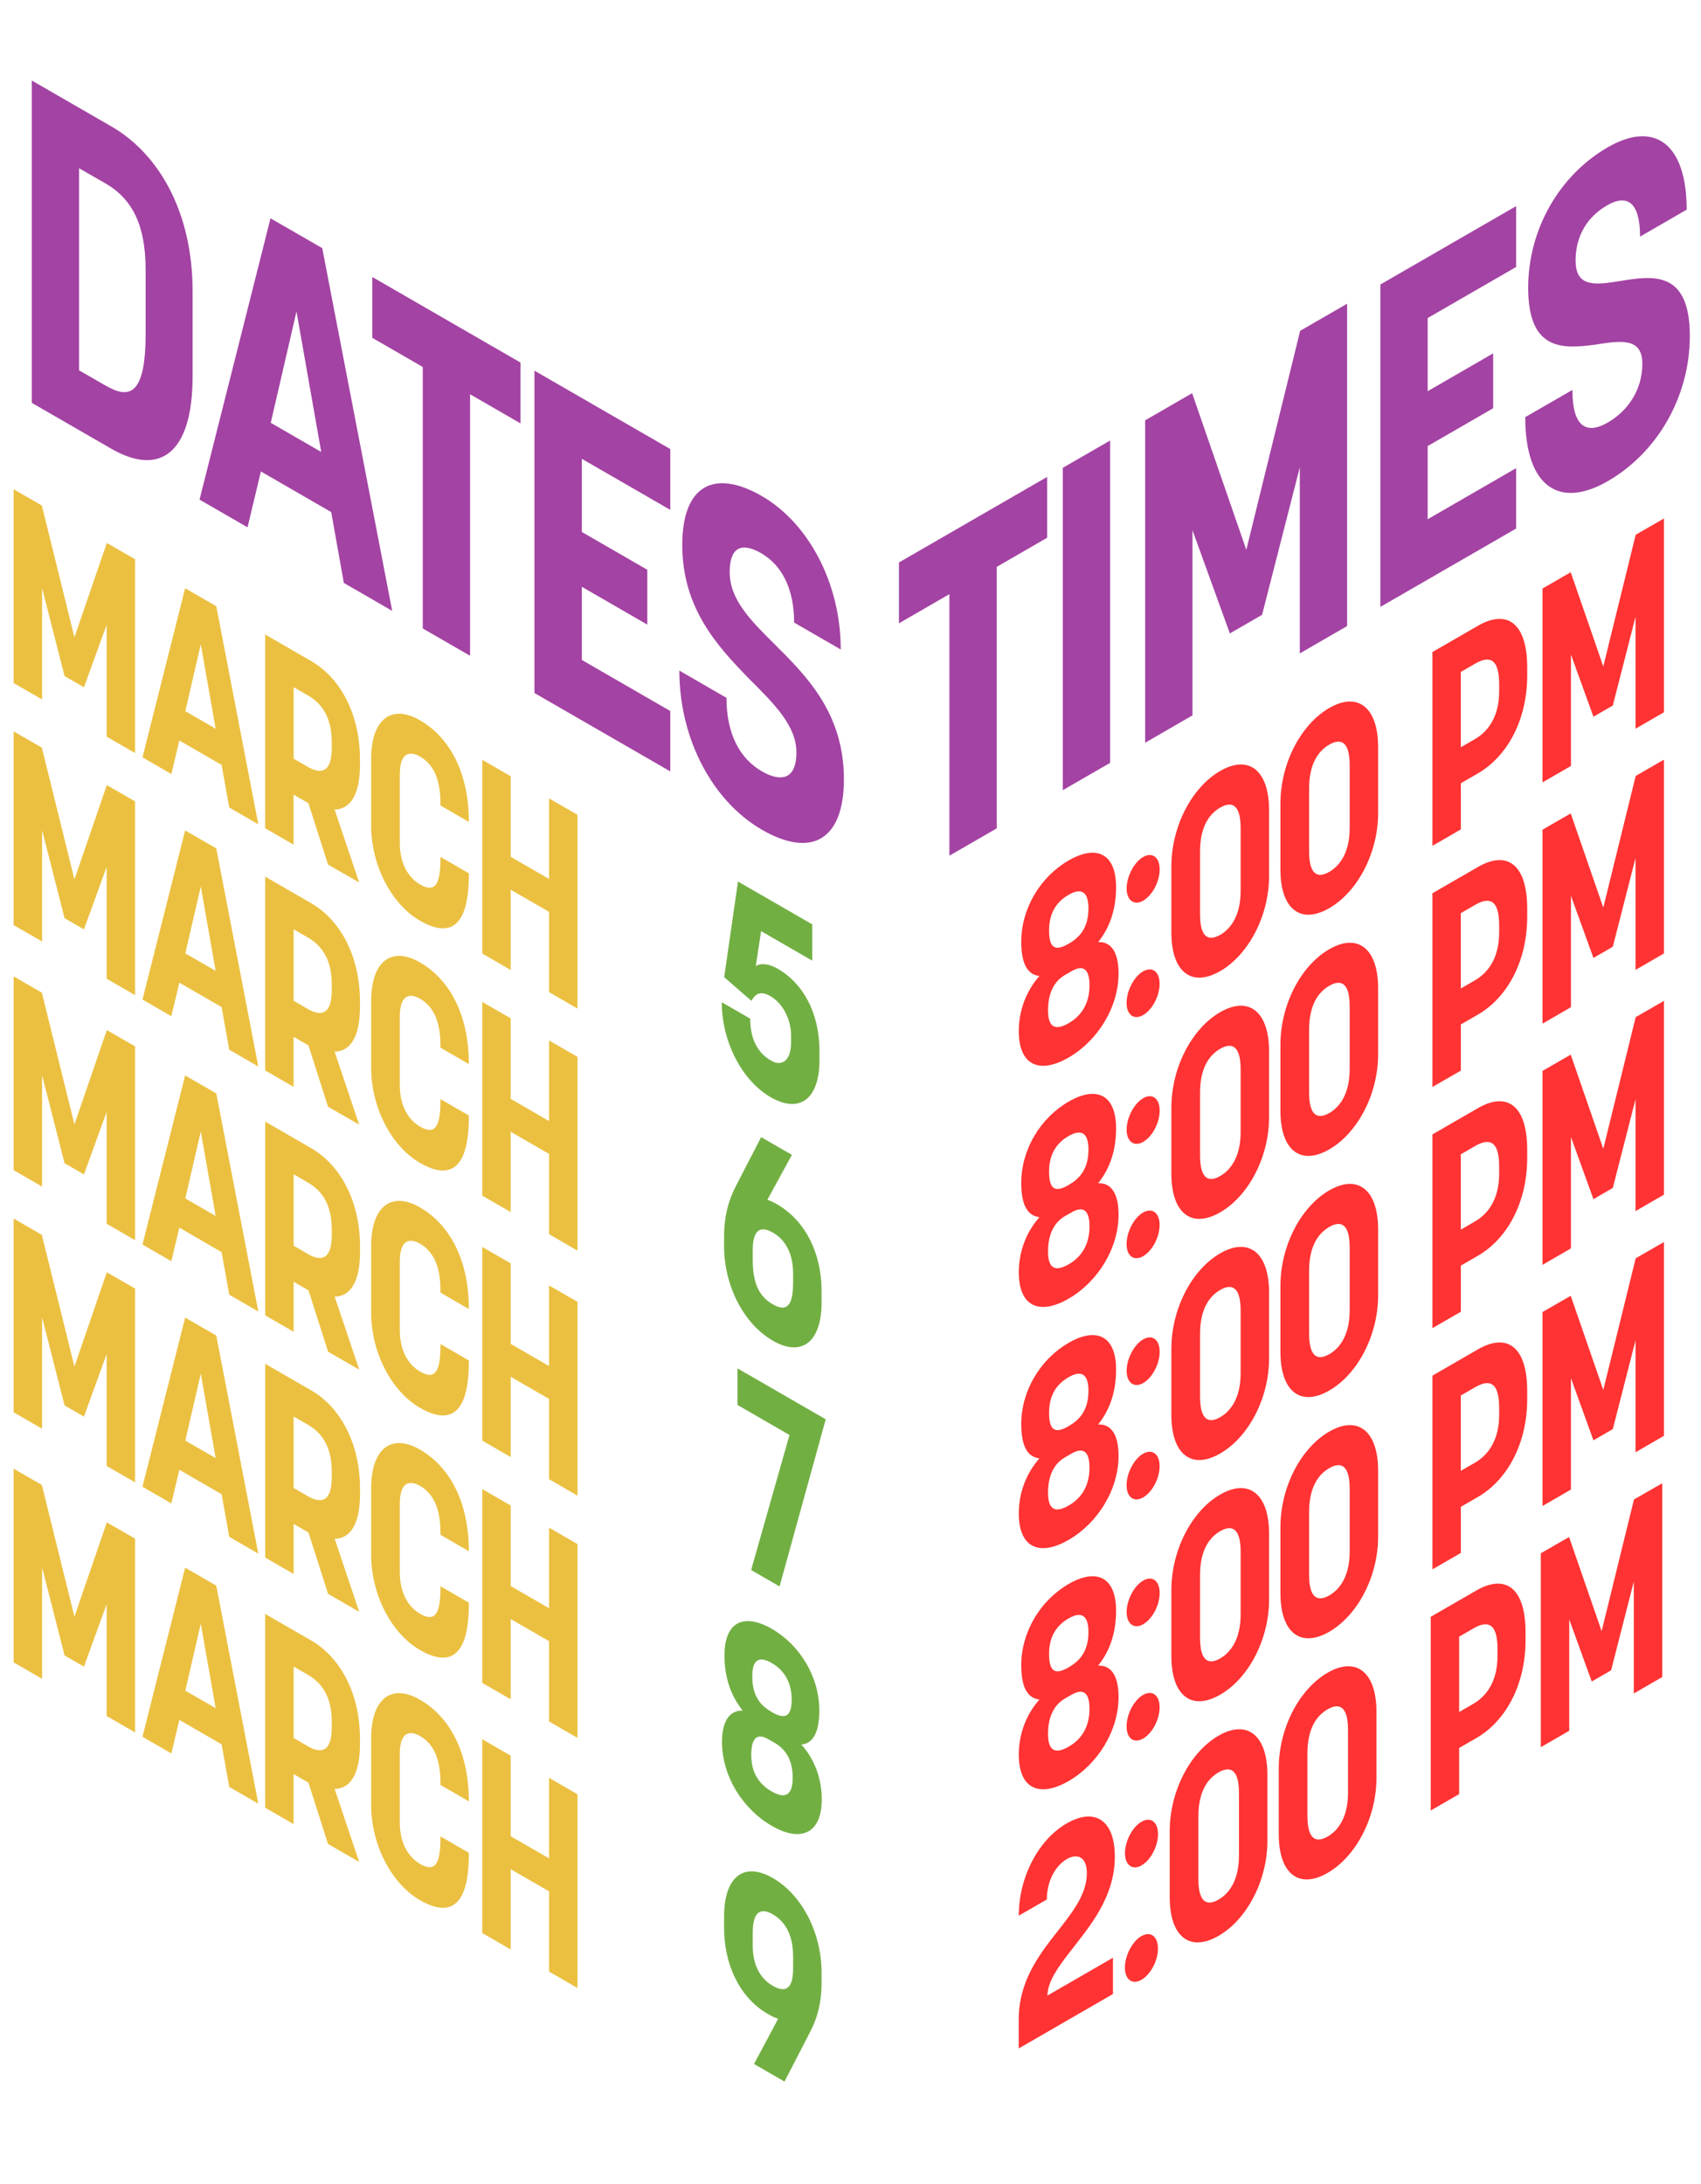 <?xml version="1.0" encoding="UTF-8"?>
<svg id="Layer_2" data-name="Layer 2" xmlns="http://www.w3.org/2000/svg" viewBox="0 0 296.66 380.94">
  <defs>
    <style>
      .cls-1 {
        fill: #a343a3;
      }

      .cls-2 {
        fill: #ebc041;
      }

      .cls-3 {
        fill: #f33;
      }

      .cls-4 {
        fill: #72af43;
      }
    </style>
  </defs>
  <g id="Layer_1-2" data-name="Layer 1">
    <g>
      <path class="cls-1" d="M5.54,14.04l13.88,8.01c8.37,4.83,14.17,15.04,14.17,28.76v14.83c0,13.56-5.8,17.46-14.17,12.63l-13.88-8.01V14.04ZM18.46,67.27c3.95,2.28,6.94,1.93,6.94-9.07v-10.92c0-6.06-1.2-11.93-6.94-15.25l-4.67-2.69v35.25l4.67,2.69Z"/>
      <path class="cls-1" d="M47.17,38.07l9.03,5.21,12.2,63.26-8.43-4.87-2.21-12.36-12.26-7.08-2.33,9.74-8.37-4.83,12.38-49.07ZM56.02,78.82l-4.31-24.5-4.49,19.42,8.79,5.08Z"/>
      <path class="cls-1" d="M73.72,64l-8.79-5.08v-10.61l25.84,14.92v10.61l-8.79-5.08v45.61l-8.25-4.76v-45.61Z"/>
      <path class="cls-1" d="M93.21,64.65l23.69,13.67v10.61l-15.43-8.91v12.76l11.42,6.59v9.57l-11.42-6.6v12.76l15.43,8.91v10.53l-23.69-13.67v-56.22Z"/>
      <path class="cls-1" d="M118.45,116.94l8.25,4.77c0,6.54,2.51,10.7,6.16,12.81,3.47,2,6.04,1.33,6.04-3.29s-3.83-8.43-8.19-12.78c-5.5-5.65-11.72-12.27-11.72-23.43,0-10.29,5.5-13.33,13.88-8.5,8.13,4.7,13.76,15.2,13.76,26.76l-8.13-4.7c0-5.98-2.21-10.05-5.74-12.09-3.53-2.04-5.5-.94-5.5,3.28,0,4.78,3.59,8.37,7.78,12.54,5.56,5.52,12.14,12.03,12.14,23.6,0,10.69-5.74,13.75-14.29,8.81-8.55-4.94-14.41-15.74-14.41-27.78Z"/>
    </g>
    <g>
      <path class="cls-1" d="M165.57,103.63l-8.79,5.08v-10.61l25.84-14.92v10.61l-8.79,5.08v45.61l-8.25,4.76v-45.61Z"/>
      <path class="cls-1" d="M185.36,81.59l8.25-4.76v56.22l-8.25,4.76v-56.22Z"/>
      <path class="cls-1" d="M199.72,73.31l8.19-4.73,9.45,27.32,9.39-38.2,8.19-4.73v56.22l-8.25,4.77v-32.46l-6.58,25.73-5.62,3.25-6.52-18.01v32.3l-8.25,4.77v-56.22Z"/>
      <path class="cls-1" d="M240.74,49.62l23.68-13.67v10.61l-15.43,8.91v12.76l11.42-6.6v9.57l-11.42,6.6v12.76l15.43-8.91v10.53l-23.68,13.67v-56.22Z"/>
      <path class="cls-1" d="M265.98,72.77l8.25-4.76c0,6.54,2.51,7.8,6.16,5.69,3.47-2,6.04-5.64,6.04-10.27s-3.83-4.01-8.19-3.32c-5.5.71-11.72,1.27-11.72-9.9,0-10.29,5.5-19.68,13.88-24.52,8.13-4.7,13.76-.68,13.76,10.88l-8.13,4.7c0-5.98-2.21-7.49-5.74-5.46-3.53,2.04-5.5,5.41-5.5,9.64,0,4.78,3.59,4.23,7.78,3.56,5.56-.9,12.14-1.99,12.14,9.58,0,10.69-5.74,20.38-14.29,25.32-8.55,4.94-14.41.91-14.41-11.14Z"/>
    </g>
    <path class="cls-4" d="M125.88,174.8l4.96,2.86c0,3.93,1.55,6.12,3.67,7.34,1.98,1.14,3.45-.21,3.45-3.09v-1.39c0-2.59-1.33-5.47-3.6-6.78-2.01-1.16-2.8-.08-3.31.82l-4.75-4.13,2.41-16.68,12.95,7.47v6.33l-8.92-5.15-.93,6.12c.4-.39,1.83-.71,3.85.45,4.28,2.47,7.26,7.5,7.26,14.41v1.49c0,6.86-3.49,9.4-8.52,6.49-5.03-2.91-8.52-9.71-8.52-16.57Z"/>
    <g>
      <path class="cls-2" d="M2.37,85.33l4.93,2.84,5.68,22.98,5.65-16.45,4.93,2.84v33.8l-4.96-2.86v-19.51l-3.96,10.9-3.38-1.95-3.92-15.35v19.42l-4.96-2.86v-33.8Z"/>
      <path class="cls-2" d="M32.29,102.6l5.43,3.13,7.33,38.04-5.07-2.93-1.33-7.43-7.37-4.26-1.4,5.85-5.03-2.91,7.44-29.5ZM37.61,127.1l-2.59-14.73-2.7,11.67,5.29,3.05Z"/>
      <path class="cls-2" d="M46.24,110.66l8.05,4.65c5.07,2.93,8.49,9.26,8.49,17.12v.96c0,5.23-1.69,7.75-4.42,7.8l4.28,12.73-5.43-3.13-3.42-10.7-2.59-1.5v8.73l-4.96-2.87v-33.8ZM53.69,133.75c2.16,1.25,4.17,1.16,4.17-3.3v-.96c0-4.65-1.94-6.92-4.17-8.21l-2.48-1.43v12.47l2.48,1.43Z"/>
      <path class="cls-2" d="M64.73,143.96v-11.6c0-6.86,3.49-9.64,8.52-6.73,5.61,3.24,8.52,9.81,8.52,17.62v.1l-4.96-2.87v-.48c0-4.99-1.83-7.05-3.56-8.05-1.73-1-3.52-.79-3.52,3.1v11.99c0,3.98,1.8,6.22,3.52,7.21,2.3,1.33,3.56.57,3.56-4.37v-.43l4.96,2.87v.19c0,8.49-2.81,11.37-8.52,8.07-5.03-2.91-8.52-9.71-8.52-16.62Z"/>
      <path class="cls-2" d="M84.11,132.52l4.96,2.87v14.05l6.69,3.86v-14.05l4.96,2.86v33.8l-4.96-2.87v-14l-6.69-3.86v14l-4.96-2.87v-33.8Z"/>
    </g>
    <path class="cls-4" d="M126.28,217.31v-1.53c0-4.12.97-6.78,2.08-8.96l4.39-8.49,5.36,3.09-4.28,7.84c.58.19,1.11.45,1.69.78,4.89,2.82,7.77,8.46,7.77,15.18v1.92c0,6.9-3.45,9.61-8.49,6.7-5.14-2.97-8.52-9.62-8.52-16.52ZM134.8,227.5c1.94,1.12,3.52.88,3.52-3.67v-1.73c0-3.79-1.58-6-3.52-7.12-2.01-1.16-3.52-.74-3.52,3.05v1.73c0,4.55,1.44,6.54,3.52,7.74Z"/>
    <g>
      <path class="cls-2" d="M2.37,127.56l4.93,2.84,5.68,22.98,5.65-16.45,4.93,2.84v33.8l-4.96-2.87v-19.51l-3.96,10.9-3.38-1.95-3.92-15.35v19.42l-4.96-2.86v-33.8Z"/>
      <path class="cls-2" d="M32.29,144.84l5.43,3.13,7.33,38.04-5.07-2.93-1.33-7.43-7.37-4.26-1.4,5.85-5.03-2.91,7.44-29.5ZM37.61,169.34l-2.59-14.73-2.7,11.67,5.29,3.05Z"/>
      <path class="cls-2" d="M46.24,152.89l8.05,4.65c5.07,2.93,8.49,9.26,8.49,17.12v.96c0,5.23-1.69,7.75-4.42,7.8l4.28,12.73-5.43-3.13-3.42-10.7-2.59-1.49v8.73l-4.96-2.87v-33.8ZM53.69,175.98c2.16,1.25,4.17,1.16,4.17-3.3v-.96c0-4.65-1.94-6.92-4.17-8.21l-2.48-1.43v12.47l2.48,1.43Z"/>
      <path class="cls-2" d="M64.73,186.19v-11.6c0-6.86,3.49-9.64,8.52-6.73,5.61,3.24,8.52,9.81,8.52,17.63v.1l-4.96-2.87v-.48c0-4.99-1.83-7.05-3.56-8.05-1.73-1-3.52-.79-3.52,3.1v11.99c0,3.98,1.8,6.22,3.52,7.21,2.3,1.33,3.56.57,3.56-4.37v-.43l4.96,2.87v.19c0,8.49-2.81,11.37-8.52,8.07-5.03-2.91-8.52-9.71-8.52-16.62Z"/>
      <path class="cls-2" d="M84.11,174.75l4.96,2.86v14.05l6.69,3.86v-14.05l4.96,2.86v33.8l-4.96-2.87v-14l-6.69-3.86v14l-4.96-2.86v-33.8Z"/>
    </g>
    <path class="cls-4" d="M137.68,250.27l-9.06-5.23v-6.38l15.39,8.88-8.05,29.15-4.96-2.86,6.69-23.56Z"/>
    <g>
      <path class="cls-2" d="M2.37,170.29l4.93,2.84,5.68,22.98,5.65-16.45,4.93,2.84v33.8l-4.96-2.86v-19.51l-3.96,10.9-3.38-1.95-3.92-15.35v19.42l-4.96-2.86v-33.8Z"/>
      <path class="cls-2" d="M32.29,187.57l5.43,3.13,7.33,38.04-5.07-2.93-1.33-7.43-7.37-4.26-1.4,5.85-5.03-2.91,7.44-29.5ZM37.61,212.07l-2.59-14.73-2.7,11.68,5.29,3.05Z"/>
      <path class="cls-2" d="M46.25,195.62l8.05,4.65c5.07,2.93,8.49,9.26,8.49,17.12v.96c0,5.23-1.69,7.75-4.42,7.8l4.28,12.73-5.43-3.13-3.42-10.7-2.59-1.5v8.73l-4.96-2.87v-33.8ZM53.69,218.71c2.16,1.25,4.17,1.16,4.17-3.3v-.96c0-4.65-1.94-6.92-4.17-8.21l-2.48-1.43v12.46l2.48,1.43Z"/>
      <path class="cls-2" d="M64.73,228.92v-11.6c0-6.86,3.49-9.64,8.52-6.73,5.61,3.24,8.52,9.81,8.52,17.62v.1l-4.96-2.87v-.48c0-4.99-1.83-7.05-3.56-8.05-1.73-1-3.52-.79-3.52,3.1v11.99c0,3.98,1.8,6.22,3.52,7.21,2.3,1.33,3.56.57,3.56-4.37v-.43l4.96,2.87v.19c0,8.49-2.81,11.37-8.52,8.07-5.03-2.91-8.52-9.71-8.52-16.62Z"/>
      <path class="cls-2" d="M84.11,217.48l4.96,2.86v14.05l6.69,3.86v-14.05l4.96,2.86v33.8l-4.96-2.87v-14l-6.69-3.86v14l-4.96-2.87v-33.8Z"/>
    </g>
    <path class="cls-4" d="M125.92,303.8c0-3.64,1.33-5.51,3.6-5.45-2.05-2.62-3.17-5.71-3.17-9.64,0-5.85,3.38-7.44,8.27-4.62,4.85,2.8,8.27,8.32,8.27,14.22,0,3.88-1.11,5.78-3.13,5.96,2.34,2.6,3.56,5.99,3.56,9.58,0,5.95-3.67,7.52-8.7,4.61-5.14-2.97-8.7-8.72-8.7-14.66ZM134.62,312.46c1.8,1.04,3.63,1.23,3.63-2.41,0-3.12-1.29-5.01-3.13-6.07l-1.15-.66c-1.73-1-2.95-.46-2.95,2.76,0,3.45,1.69,5.29,3.6,6.39ZM134.62,298.61l.07.04c1.91,1.1,3.38,1.09,3.38-2.22s-1.58-5.28-3.45-6.36c-1.87-1.08-3.42-1.06-3.42,2.29,0,3.55,1.47,5.12,3.42,6.24Z"/>
    <g>
      <path class="cls-2" d="M2.37,212.53l4.93,2.84,5.68,22.98,5.65-16.45,4.93,2.84v33.8l-4.96-2.86v-19.51l-3.96,10.9-3.38-1.95-3.92-15.35v19.42l-4.96-2.87v-33.8Z"/>
      <path class="cls-2" d="M32.29,229.8l5.43,3.13,7.33,38.04-5.07-2.93-1.33-7.43-7.37-4.26-1.4,5.86-5.03-2.91,7.44-29.5ZM37.61,254.31l-2.59-14.73-2.7,11.68,5.29,3.05Z"/>
      <path class="cls-2" d="M46.25,237.86l8.05,4.65c5.07,2.93,8.49,9.26,8.49,17.12v.96c0,5.23-1.69,7.75-4.42,7.8l4.28,12.73-5.43-3.13-3.42-10.7-2.59-1.5v8.73l-4.96-2.87v-33.8ZM53.69,260.95c2.16,1.25,4.17,1.16,4.17-3.3v-.96c0-4.65-1.94-6.92-4.17-8.21l-2.48-1.43v12.47l2.48,1.43Z"/>
      <path class="cls-2" d="M64.73,271.16v-11.6c0-6.86,3.49-9.64,8.52-6.73,5.61,3.24,8.52,9.81,8.52,17.62v.1l-4.96-2.87v-.48c0-4.99-1.83-7.05-3.56-8.05-1.73-1-3.52-.79-3.52,3.1v11.99c0,3.98,1.8,6.22,3.52,7.21,2.3,1.33,3.56.57,3.56-4.37v-.43l4.96,2.87v.19c0,8.49-2.81,11.37-8.52,8.07-5.03-2.91-8.52-9.71-8.52-16.62Z"/>
      <path class="cls-2" d="M84.11,259.72l4.96,2.86v14.05l6.69,3.86v-14.05l4.96,2.87v33.8l-4.96-2.87v-14l-6.69-3.86v14l-4.96-2.86v-33.8Z"/>
    </g>
    <path class="cls-4" d="M133.9,351.25c-4.85-2.8-7.62-8.52-7.62-15.09v-1.87c0-6.95,3.42-9.68,8.52-6.73,5.11,2.95,8.49,9.6,8.49,16.55v1.63c0,3.79-.86,6.5-2.05,8.74l-4.42,8.57-5.32-3.07,4.21-7.88c-.57-.19-1.19-.49-1.8-.85ZM134.8,346.36c1.98,1.14,3.52.79,3.52-3v-2.16c0-4.03-1.62-6.21-3.52-7.31-1.94-1.12-3.52-.79-3.52,3.24v2.16c0,3.79,1.55,5.93,3.52,7.07Z"/>
    <g>
      <path class="cls-2" d="M2.37,256.15l4.93,2.84,5.68,22.98,5.65-16.45,4.93,2.84v33.8l-4.96-2.87v-19.51l-3.96,10.9-3.38-1.95-3.92-15.35v19.42l-4.96-2.86v-33.8Z"/>
      <path class="cls-2" d="M32.29,273.42l5.43,3.13,7.33,38.04-5.07-2.93-1.33-7.43-7.37-4.26-1.4,5.85-5.03-2.91,7.44-29.5ZM37.61,297.92l-2.59-14.73-2.7,11.68,5.29,3.05Z"/>
      <path class="cls-2" d="M46.24,281.48l8.05,4.65c5.07,2.93,8.49,9.26,8.49,17.12v.96c0,5.23-1.69,7.75-4.42,7.8l4.28,12.73-5.43-3.13-3.42-10.7-2.59-1.49v8.73l-4.96-2.87v-33.8ZM53.69,304.57c2.16,1.25,4.17,1.16,4.17-3.3v-.96c0-4.65-1.94-6.92-4.17-8.21l-2.48-1.43v12.46l2.48,1.43Z"/>
      <path class="cls-2" d="M64.73,314.78v-11.6c0-6.86,3.49-9.64,8.52-6.73,5.61,3.24,8.52,9.81,8.52,17.63v.1l-4.96-2.87v-.48c0-4.99-1.83-7.05-3.56-8.05-1.73-1-3.52-.79-3.52,3.1v11.99c0,3.98,1.8,6.22,3.52,7.21,2.3,1.33,3.56.57,3.56-4.37v-.43l4.96,2.87v.19c0,8.49-2.81,11.37-8.52,8.07-5.03-2.91-8.52-9.71-8.52-16.62Z"/>
      <path class="cls-2" d="M84.11,303.34l4.96,2.87v14.05l6.69,3.86v-14.05l4.96,2.87v33.8l-4.96-2.87v-14l-6.69-3.86v14l-4.96-2.86v-33.8Z"/>
    </g>
    <g>
      <path class="cls-3" d="M177.68,179.83c0-3.64,1.33-7.05,3.6-9.6-2.05-.25-3.17-2.06-3.17-5.99,0-5.85,3.38-11.35,8.27-14.17,4.85-2.8,8.27-1.23,8.27,4.67,0,3.88-1.11,7.07-3.13,9.57,2.34-.1,3.56,1.88,3.56,5.47,0,5.94-3.67,11.75-8.7,14.66-5.14,2.97-8.7,1.33-8.7-4.61ZM186.38,178.45c1.8-1.04,3.63-2.96,3.63-6.6,0-3.12-1.29-3.52-3.13-2.46l-1.15.66c-1.73,1-2.95,2.95-2.95,6.16,0,3.45,1.69,3.34,3.6,2.24ZM186.38,164.59l.07-.04c1.91-1.1,3.38-2.81,3.38-6.12s-1.58-3.45-3.45-2.37c-1.87,1.08-3.42,2.88-3.42,6.24,0,3.55,1.47,3.42,3.42,2.29Z"/>
      <path class="cls-3" d="M196.49,154.97c0-2.11,1.29-4.58,2.88-5.5,1.62-.93,2.88.07,2.88,2.17s-1.26,4.51-2.88,5.45c-1.58.91-2.88-.07-2.88-2.13ZM199.36,169.42c1.62-.93,2.88.06,2.88,2.17s-1.26,4.51-2.88,5.45c-1.58.91-2.88-.02-2.88-2.13s1.29-4.58,2.88-5.5Z"/>
      <path class="cls-3" d="M204.29,162.64v-11.51c0-6.9,3.49-13.76,8.52-16.67,5-2.89,8.52-.08,8.52,6.83v11.51c0,6.86-3.52,13.68-8.52,16.57-5.03,2.91-8.52.12-8.52-6.73ZM212.81,163.05c1.87-1.08,3.56-3.4,3.56-7.67v-10.93c0-4.31-1.65-4.7-3.56-3.6-1.94,1.12-3.52,3.38-3.52,7.69v10.88c0,4.32,1.62,4.72,3.52,3.62Z"/>
      <path class="cls-3" d="M223.31,151.66v-11.51c0-6.9,3.49-13.76,8.52-16.67,5-2.89,8.52-.08,8.52,6.83v11.51c0,6.86-3.52,13.68-8.52,16.57-5.03,2.91-8.52.13-8.52-6.73ZM231.83,152.06c1.87-1.08,3.56-3.4,3.56-7.66v-10.93c0-4.31-1.65-4.7-3.56-3.6-1.94,1.12-3.52,3.38-3.52,7.69v10.88c0,4.32,1.62,4.72,3.52,3.62Z"/>
      <path class="cls-3" d="M249.81,113.73l7.95-4.59c5-2.89,8.59-.6,8.59,7.31v1.34c0,7.96-3.6,14.2-8.59,17.09l-2.98,1.72v8.05l-4.96,2.87v-33.8ZM257.25,128.9c2.16-1.25,4.21-3.77,4.21-8.33v-1.25c0-4.99-2.12-4.77-4.21-3.56l-2.48,1.43v13.14l2.48-1.43Z"/>
      <path class="cls-3" d="M269.01,102.65l4.93-2.84,5.68,16.42,5.65-22.96,4.93-2.84v33.8l-4.96,2.86v-19.51l-3.96,15.47-3.38,1.95-3.92-10.83v19.42l-4.96,2.86v-33.8Z"/>
    </g>
    <g>
      <path class="cls-3" d="M177.68,221.89c0-3.64,1.33-7.05,3.6-9.6-2.05-.25-3.17-2.06-3.17-5.99,0-5.85,3.38-11.35,8.27-14.17,4.85-2.8,8.27-1.23,8.27,4.67,0,3.88-1.11,7.07-3.13,9.57,2.34-.1,3.56,1.88,3.56,5.47,0,5.94-3.67,11.75-8.7,14.66-5.14,2.97-8.7,1.33-8.7-4.61ZM186.38,220.51c1.8-1.04,3.63-2.96,3.63-6.6,0-3.12-1.29-3.52-3.13-2.46l-1.15.66c-1.73,1-2.95,2.95-2.95,6.16,0,3.45,1.69,3.34,3.6,2.24ZM186.38,206.66l.07-.04c1.91-1.1,3.38-2.81,3.38-6.12s-1.58-3.45-3.45-2.37c-1.87,1.08-3.42,2.88-3.42,6.24,0,3.55,1.47,3.42,3.42,2.3Z"/>
      <path class="cls-3" d="M196.49,197.04c0-2.11,1.29-4.58,2.88-5.5,1.62-.93,2.88.06,2.88,2.17s-1.26,4.51-2.88,5.45c-1.58.91-2.88-.07-2.88-2.13ZM199.36,211.48c1.62-.93,2.88.07,2.88,2.17s-1.26,4.51-2.88,5.45c-1.58.91-2.88-.02-2.88-2.13s1.29-4.58,2.88-5.5Z"/>
      <path class="cls-3" d="M204.29,204.71v-11.51c0-6.9,3.49-13.76,8.52-16.67,5-2.88,8.52-.08,8.52,6.83v11.51c0,6.86-3.52,13.69-8.52,16.57-5.03,2.91-8.52.13-8.52-6.73ZM212.81,205.11c1.87-1.08,3.56-3.4,3.56-7.66v-10.93c0-4.31-1.65-4.7-3.56-3.6-1.94,1.12-3.52,3.38-3.52,7.69v10.88c0,4.31,1.62,4.72,3.52,3.62Z"/>
      <path class="cls-3" d="M223.31,193.73v-11.51c0-6.9,3.49-13.76,8.52-16.67,5-2.89,8.52-.08,8.52,6.83v11.51c0,6.86-3.52,13.69-8.52,16.57-5.03,2.91-8.52.13-8.52-6.73ZM231.83,194.13c1.87-1.08,3.56-3.4,3.56-7.67v-10.93c0-4.31-1.65-4.7-3.56-3.6-1.94,1.12-3.52,3.38-3.52,7.69v10.88c0,4.31,1.62,4.72,3.52,3.62Z"/>
      <path class="cls-3" d="M249.81,155.8l7.95-4.59c5-2.89,8.59-.6,8.59,7.31v1.34c0,7.96-3.6,14.21-8.59,17.09l-2.98,1.72v8.05l-4.96,2.86v-33.8ZM257.25,170.97c2.16-1.25,4.21-3.77,4.21-8.33v-1.25c0-4.99-2.12-4.77-4.21-3.56l-2.48,1.43v13.14l2.48-1.43Z"/>
      <path class="cls-3" d="M269.01,144.71l4.93-2.84,5.68,16.42,5.65-22.96,4.93-2.84v33.8l-4.96,2.87v-19.51l-3.96,15.47-3.38,1.95-3.92-10.83v19.42l-4.96,2.87v-33.8Z"/>
    </g>
    <g>
      <path class="cls-3" d="M177.68,263.96c0-3.64,1.33-7.05,3.6-9.6-2.05-.25-3.17-2.06-3.17-5.99,0-5.85,3.38-11.35,8.27-14.17,4.85-2.8,8.27-1.23,8.27,4.67,0,3.88-1.11,7.07-3.13,9.57,2.34-.1,3.56,1.88,3.56,5.47,0,5.94-3.67,11.75-8.7,14.66-5.14,2.97-8.7,1.33-8.7-4.61ZM186.38,262.58c1.8-1.04,3.63-2.96,3.63-6.6,0-3.12-1.29-3.52-3.13-2.46l-1.15.66c-1.73,1-2.95,2.95-2.95,6.16,0,3.45,1.69,3.34,3.6,2.24ZM186.38,248.72l.07-.04c1.91-1.1,3.38-2.81,3.38-6.12s-1.58-3.45-3.45-2.37c-1.87,1.08-3.42,2.88-3.42,6.24,0,3.55,1.47,3.42,3.42,2.3Z"/>
      <path class="cls-3" d="M196.49,239.1c0-2.11,1.29-4.58,2.88-5.5,1.62-.93,2.88.06,2.88,2.17s-1.26,4.51-2.88,5.45c-1.58.91-2.88-.07-2.88-2.13ZM199.36,253.55c1.62-.93,2.88.07,2.88,2.17s-1.26,4.51-2.88,5.45c-1.58.91-2.88-.02-2.88-2.13s1.29-4.58,2.88-5.5Z"/>
      <path class="cls-3" d="M204.29,246.77v-11.51c0-6.9,3.49-13.76,8.52-16.67,5-2.88,8.52-.08,8.52,6.83v11.51c0,6.86-3.52,13.69-8.52,16.57-5.03,2.91-8.52.13-8.52-6.73ZM212.81,247.17c1.87-1.08,3.56-3.4,3.56-7.66v-10.93c0-4.31-1.65-4.7-3.56-3.6-1.94,1.12-3.52,3.38-3.52,7.69v10.88c0,4.31,1.62,4.72,3.52,3.62Z"/>
      <path class="cls-3" d="M223.31,235.79v-11.51c0-6.9,3.49-13.76,8.52-16.67,5-2.89,8.52-.08,8.52,6.83v11.51c0,6.86-3.52,13.69-8.52,16.57-5.03,2.91-8.52.13-8.52-6.73ZM231.83,236.19c1.87-1.08,3.56-3.4,3.56-7.67v-10.93c0-4.31-1.65-4.7-3.56-3.6-1.94,1.12-3.52,3.38-3.52,7.69v10.88c0,4.31,1.62,4.72,3.52,3.62Z"/>
      <path class="cls-3" d="M249.81,197.86l7.95-4.59c5-2.89,8.59-.6,8.59,7.31v1.34c0,7.96-3.6,14.21-8.59,17.09l-2.98,1.72v8.05l-4.96,2.86v-33.8ZM257.25,213.03c2.16-1.25,4.21-3.77,4.21-8.33v-1.25c0-4.99-2.12-4.77-4.21-3.56l-2.48,1.43v13.14l2.48-1.43Z"/>
      <path class="cls-3" d="M269.01,186.78l4.93-2.84,5.68,16.42,5.65-22.96,4.93-2.84v33.8l-4.96,2.87v-19.51l-3.96,15.47-3.38,1.95-3.92-10.83v19.42l-4.96,2.87v-33.8Z"/>
    </g>
    <g>
      <path class="cls-3" d="M177.68,306.02c0-3.64,1.33-7.05,3.6-9.6-2.05-.25-3.17-2.06-3.17-5.99,0-5.85,3.38-11.35,8.27-14.17,4.85-2.8,8.27-1.23,8.27,4.67,0,3.88-1.11,7.07-3.13,9.57,2.34-.1,3.56,1.88,3.56,5.47,0,5.94-3.67,11.75-8.7,14.66-5.14,2.97-8.7,1.33-8.7-4.61ZM186.38,304.64c1.8-1.04,3.63-2.96,3.63-6.6,0-3.12-1.29-3.52-3.13-2.46l-1.15.66c-1.73,1-2.95,2.95-2.95,6.16,0,3.45,1.69,3.34,3.6,2.24ZM186.38,290.79l.07-.04c1.91-1.1,3.38-2.81,3.38-6.12s-1.58-3.45-3.45-2.37c-1.87,1.08-3.42,2.88-3.42,6.24,0,3.55,1.47,3.42,3.42,2.3Z"/>
      <path class="cls-3" d="M196.49,281.17c0-2.11,1.29-4.58,2.88-5.5,1.62-.93,2.88.06,2.88,2.17s-1.26,4.51-2.88,5.45c-1.58.91-2.88-.07-2.88-2.13ZM199.36,295.61c1.62-.93,2.88.07,2.88,2.17s-1.26,4.51-2.88,5.45c-1.58.91-2.88-.02-2.88-2.13s1.29-4.58,2.88-5.5Z"/>
      <path class="cls-3" d="M204.29,288.84v-11.51c0-6.9,3.49-13.76,8.52-16.67,5-2.88,8.52-.08,8.52,6.83v11.51c0,6.86-3.52,13.69-8.52,16.57-5.03,2.91-8.52.13-8.52-6.73ZM212.81,289.24c1.87-1.08,3.56-3.4,3.56-7.66v-10.93c0-4.31-1.65-4.7-3.56-3.6-1.94,1.12-3.52,3.38-3.52,7.69v10.88c0,4.31,1.62,4.72,3.52,3.62Z"/>
      <path class="cls-3" d="M223.31,277.86v-11.51c0-6.9,3.49-13.76,8.52-16.67,5-2.89,8.52-.08,8.52,6.83v11.51c0,6.86-3.52,13.69-8.52,16.57-5.03,2.91-8.52.13-8.52-6.73ZM231.83,278.26c1.87-1.08,3.56-3.4,3.56-7.67v-10.93c0-4.31-1.65-4.7-3.56-3.6-1.94,1.12-3.52,3.38-3.52,7.69v10.88c0,4.31,1.62,4.72,3.52,3.62Z"/>
      <path class="cls-3" d="M249.81,239.93l7.95-4.59c5-2.89,8.59-.6,8.59,7.31v1.34c0,7.96-3.6,14.21-8.59,17.09l-2.98,1.72v8.05l-4.96,2.86v-33.8ZM257.25,255.1c2.16-1.25,4.21-3.77,4.21-8.33v-1.25c0-4.99-2.12-4.77-4.21-3.56l-2.48,1.43v13.14l2.48-1.43Z"/>
      <path class="cls-3" d="M269.01,228.84l4.93-2.84,5.68,16.42,5.65-22.96,4.93-2.84v33.8l-4.96,2.87v-19.51l-3.96,15.47-3.38,1.95-3.92-10.83v19.42l-4.96,2.87v-33.8Z"/>
    </g>
    <g>
      <path class="cls-3" d="M184.26,337.08c2.73-3.5,5.29-6.65,5.29-10.39,0-2.92-1.73-3.46-3.49-2.45-1.94,1.12-3.49,3.79-3.49,7.05l-4.89,2.82c0-6.81,3.49-13.28,8.34-16.08,4.96-2.86,8.41-.54,8.41,5.79,0,7.19-4.53,12.35-7.95,16.76-2.08,2.69-3.74,5.04-3.81,7.47l11.43-6.6v6.33l-16.43,9.49v-5.08c0-6.52,3.42-11.08,6.58-15.11Z"/>
      <path class="cls-3" d="M196.2,323.23c0-2.11,1.29-4.58,2.88-5.5,1.62-.93,2.88.06,2.88,2.17s-1.26,4.51-2.88,5.45c-1.58.91-2.88-.07-2.88-2.13ZM199.07,337.68c1.62-.93,2.88.07,2.88,2.17s-1.26,4.51-2.88,5.45c-1.58.91-2.88-.02-2.88-2.13s1.29-4.58,2.88-5.5Z"/>
      <path class="cls-3" d="M204,330.9v-11.51c0-6.9,3.49-13.76,8.52-16.67,5-2.88,8.52-.08,8.52,6.83v11.51c0,6.86-3.52,13.69-8.52,16.57-5.03,2.91-8.52.13-8.52-6.73ZM212.52,331.31c1.87-1.08,3.56-3.4,3.56-7.66v-10.93c0-4.31-1.65-4.7-3.56-3.6-1.94,1.12-3.52,3.38-3.52,7.69v10.88c0,4.31,1.62,4.72,3.52,3.62Z"/>
      <path class="cls-3" d="M223.02,319.92v-11.51c0-6.9,3.49-13.76,8.52-16.67,5-2.89,8.52-.08,8.52,6.83v11.51c0,6.86-3.52,13.69-8.52,16.57-5.03,2.91-8.52.13-8.52-6.73ZM231.54,320.32c1.87-1.08,3.56-3.4,3.56-7.67v-10.93c0-4.31-1.65-4.7-3.56-3.6-1.94,1.12-3.52,3.38-3.52,7.69v10.88c0,4.31,1.62,4.72,3.52,3.62Z"/>
      <path class="cls-3" d="M249.52,281.99l7.95-4.59c5-2.89,8.59-.6,8.59,7.31v1.34c0,7.96-3.59,14.21-8.59,17.09l-2.99,1.72v8.05l-4.96,2.86v-33.8ZM256.96,297.16c2.16-1.25,4.21-3.77,4.21-8.33v-1.25c0-4.99-2.12-4.77-4.21-3.56l-2.48,1.43v13.14l2.48-1.43Z"/>
      <path class="cls-3" d="M268.72,270.91l4.93-2.84,5.68,16.42,5.64-22.96,4.93-2.84v33.8l-4.96,2.87v-19.51l-3.96,15.47-3.38,1.95-3.92-10.83v19.42l-4.96,2.87v-33.8Z"/>
    </g>
  </g>
</svg>